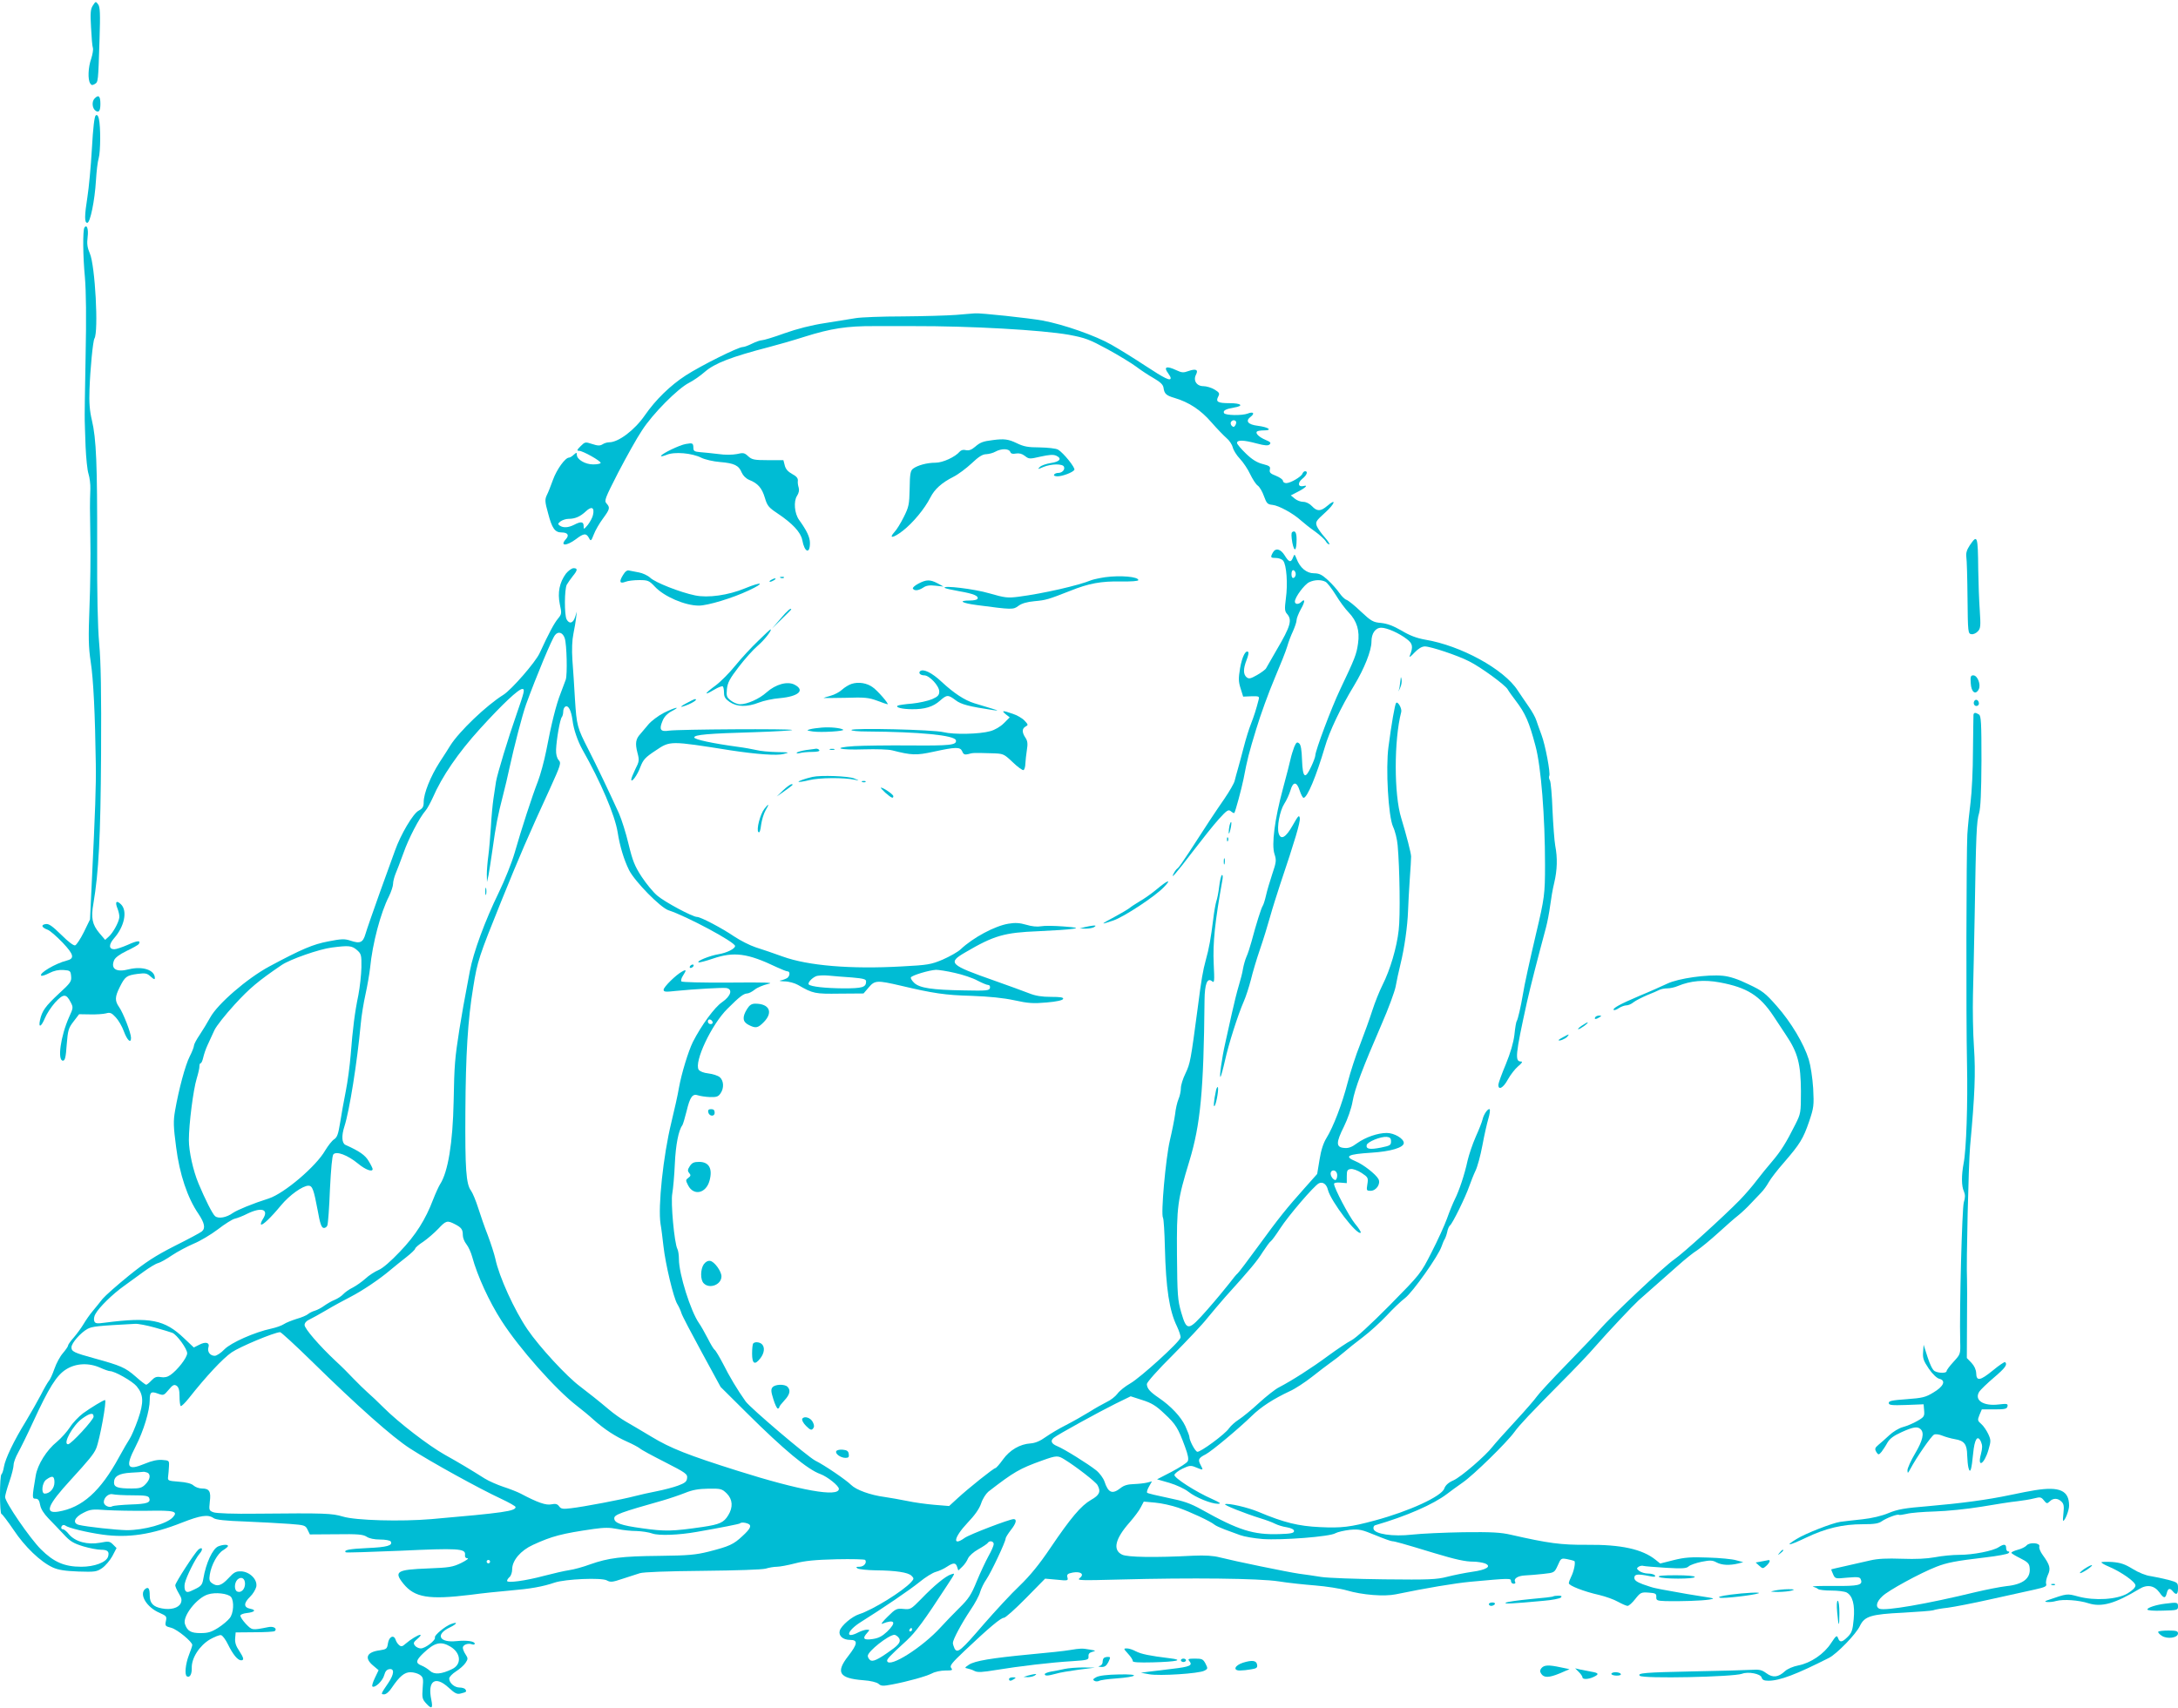 <?xml version="1.0" standalone="no"?>
<!DOCTYPE svg PUBLIC "-//W3C//DTD SVG 20010904//EN"
 "http://www.w3.org/TR/2001/REC-SVG-20010904/DTD/svg10.dtd">
<svg version="1.0" xmlns="http://www.w3.org/2000/svg"
 width="1280pt" height="1004pt" viewBox="0 0 1280 1004"
 preserveAspectRatio="xMidYMid meet">
<g transform="translate(0,1004) scale(0.1,-0.1)"
fill="#00bcd4" stroke="none">
<path d="M546 10008 c-14 -21 -16 -43 -11 -129 3 -57 7 -111 11 -121 3 -9 -2
-38 -10 -63 -18 -51 -21 -122 -6 -145 7 -12 13 -12 27 -4 20 13 20 8 28 264 5
151 3 189 -8 204 -14 19 -15 19 -31 -6z"/>
<path d="M555 9460 c-17 -19 -13 -58 8 -72 19 -12 27 2 27 42 0 46 -11 56 -35
30z"/>
<path d="M563 9362 c-8 -5 -16 -70 -23 -197 -6 -105 -18 -231 -26 -281 -18
-114 -18 -154 -1 -154 17 0 44 131 51 250 3 52 10 111 16 130 11 37 12 187 1
232 -4 18 -10 25 -18 20z"/>
<path d="M496 8702 c-10 -17 -9 -168 3 -292 7 -85 9 -234 4 -470 -4 -190 -6
-358 -5 -375 0 -16 3 -84 5 -151 3 -66 10 -138 17 -159 7 -22 12 -62 11 -89
-3 -89 -3 -107 0 -291 2 -99 0 -279 -5 -400 -7 -183 -6 -238 7 -325 16 -101
26 -314 30 -600 2 -131 -3 -269 -24 -705 l-10 -210 -36 -74 c-20 -40 -43 -75
-51 -78 -8 -4 -41 21 -81 61 -53 52 -74 67 -92 64 -30 -4 -25 -20 10 -33 15
-5 54 -40 89 -76 67 -71 72 -94 23 -106 -64 -16 -163 -74 -149 -88 3 -4 25 3
48 15 27 14 55 20 83 18 40 -3 42 -5 45 -37 3 -30 -3 -39 -73 -103 -78 -73
-98 -100 -110 -155 -10 -48 7 -40 29 12 10 25 37 66 60 92 48 52 65 53 91 2
16 -30 16 -34 -9 -88 -50 -112 -70 -256 -36 -256 12 0 17 20 22 94 7 85 10 97
40 136 l33 43 65 -1 c36 -1 78 2 93 6 24 7 33 3 57 -23 16 -17 38 -54 48 -83
20 -53 42 -73 42 -38 0 29 -46 147 -70 181 -26 37 -25 60 4 118 31 62 40 68
104 77 47 6 56 4 78 -16 18 -16 24 -19 24 -8 0 47 -72 71 -153 51 -73 -19
-107 2 -87 52 6 16 31 35 74 56 36 17 68 35 72 41 13 22 -8 21 -65 -5 -32 -14
-68 -26 -79 -26 -33 0 -34 27 -2 64 61 69 80 160 42 199 -28 28 -38 16 -21
-25 7 -18 12 -42 10 -53 -5 -31 -37 -88 -61 -110 l-22 -20 -34 40 c-42 50 -50
89 -35 174 31 184 42 386 45 876 2 362 -1 542 -11 651 -9 102 -13 292 -12 575
1 476 -5 630 -31 739 -13 54 -17 104 -14 180 4 119 20 285 29 300 25 40 4 430
-27 500 -15 35 -18 57 -13 97 6 47 -5 77 -19 55z"/>
<path d="M5620 8189 c-52 -4 -194 -8 -315 -9 -121 0 -245 -5 -275 -10 -30 -5
-111 -18 -180 -29 -80 -12 -166 -34 -239 -60 -63 -23 -123 -41 -133 -41 -10 0
-36 -9 -58 -20 -22 -11 -46 -20 -55 -20 -27 0 -247 -110 -335 -167 -91 -59
-177 -143 -240 -234 -60 -87 -155 -159 -210 -159 -11 0 -29 -5 -39 -12 -15 -9
-28 -9 -61 2 -40 13 -42 13 -68 -13 -22 -22 -23 -27 -9 -27 22 0 127 -59 127
-71 0 -5 -20 -9 -44 -9 -47 0 -96 29 -96 57 0 14 -2 14 -18 0 -10 -10 -23 -17
-28 -17 -22 0 -72 -69 -94 -130 -13 -36 -29 -77 -37 -92 -11 -24 -11 -38 8
-105 23 -89 40 -113 80 -113 35 0 46 -16 25 -39 -38 -42 3 -42 58 -1 47 36 61
37 77 8 11 -21 13 -20 29 21 9 24 33 65 53 92 41 56 44 65 21 90 -14 16 -8 30
69 181 47 90 109 202 140 248 63 98 210 246 277 280 24 12 66 41 92 64 59 51
155 88 378 146 47 12 141 39 210 61 153 48 247 63 410 62 69 0 170 0 225 0
342 1 758 -23 917 -51 96 -18 120 -27 227 -85 66 -36 141 -82 168 -102 26 -20
73 -51 103 -68 40 -23 56 -39 58 -57 5 -35 16 -45 64 -59 85 -25 155 -71 217
-143 33 -38 74 -80 90 -94 16 -13 32 -38 36 -54 3 -15 22 -46 42 -67 20 -21
47 -62 60 -90 14 -29 33 -59 44 -67 11 -7 28 -36 37 -62 16 -44 21 -49 51 -52
37 -4 121 -50 166 -91 17 -15 54 -45 83 -65 29 -21 57 -47 63 -57 5 -10 15
-19 21 -19 5 0 -6 18 -26 41 -20 22 -41 52 -47 66 -9 25 -5 31 48 79 59 53 70
89 13 40 -39 -33 -60 -33 -90 -1 -14 15 -35 25 -51 25 -15 0 -37 8 -50 19
l-23 19 41 21 c45 23 64 42 34 34 -32 -8 -37 18 -8 42 27 21 36 45 17 45 -6 0
-13 -7 -16 -15 -7 -18 -70 -55 -95 -55 -10 0 -19 6 -19 13 0 8 -19 21 -41 30
-34 13 -40 20 -36 37 4 17 -2 22 -41 32 -33 8 -63 26 -99 61 -29 28 -53 56
-53 63 0 19 38 18 116 -3 49 -13 67 -14 76 -5 9 9 3 15 -24 26 -38 16 -62 39
-51 49 3 4 22 7 42 7 52 0 26 19 -37 27 -58 7 -75 28 -42 53 26 20 16 32 -17
19 -34 -13 -130 -11 -139 2 -9 15 10 25 57 33 62 10 45 26 -25 26 -70 0 -83 8
-66 40 9 17 6 23 -22 40 -18 11 -48 20 -66 20 -40 0 -61 34 -43 68 15 29 -1
36 -44 21 -30 -11 -40 -10 -70 4 -59 28 -79 21 -50 -17 8 -11 15 -23 15 -28 0
-20 -35 -3 -146 70 -65 43 -157 100 -203 126 -93 53 -280 119 -406 142 -77 14
-364 45 -395 42 -8 0 -58 -5 -110 -9z m1644 -627 c2 -4 1 -14 -4 -22 -7 -11
-12 -12 -21 -3 -6 6 -8 16 -5 22 8 13 23 14 30 3z m-3779 -549 c-3 -15 -17
-41 -30 -58 -24 -28 -25 -29 -25 -7 0 26 -16 28 -56 7 -34 -17 -63 -19 -84 -5
-13 9 -12 12 4 25 11 8 32 15 47 15 39 0 69 13 103 45 33 31 51 22 41 -22z"/>
<path d="M5835 7453 c-57 -7 -74 -13 -104 -39 -22 -19 -38 -24 -55 -20 -15 4
-28 0 -36 -9 -26 -31 -99 -65 -142 -65 -50 0 -105 -15 -132 -35 -15 -12 -19
-29 -20 -117 -2 -95 -5 -108 -35 -168 -18 -36 -42 -75 -54 -87 -37 -41 -8 -37
49 7 60 47 128 129 162 196 25 49 66 86 135 121 28 14 76 50 107 79 42 40 65
54 86 54 16 1 40 7 54 15 34 19 79 19 87 -1 4 -11 14 -14 34 -10 19 3 35 -1
52 -14 24 -19 28 -19 93 -4 51 11 74 13 92 5 35 -17 21 -35 -33 -43 -26 -4
-55 -14 -64 -23 -15 -15 -13 -15 21 0 47 19 114 20 121 1 7 -17 -11 -36 -34
-36 -10 0 -21 -4 -24 -10 -4 -6 5 -10 20 -10 29 0 90 23 99 38 7 12 -65 101
-96 119 -13 7 -59 12 -108 13 -69 0 -94 5 -135 25 -48 23 -73 27 -140 18z"/>
<path d="M4030 7430 c-38 -7 -135 -54 -145 -69 -3 -6 11 -3 32 5 46 20 150 11
205 -17 20 -10 70 -22 110 -25 84 -7 110 -20 127 -62 8 -18 25 -35 44 -43 51
-20 75 -48 92 -105 14 -47 22 -57 73 -91 90 -60 138 -112 147 -158 13 -72 45
-85 45 -17 0 34 -18 72 -64 136 -27 38 -33 109 -12 141 11 17 14 34 10 48 -4
12 -7 31 -5 42 1 14 -9 26 -34 39 -24 13 -38 29 -43 50 l-8 31 -91 0 c-81 0
-94 3 -116 23 -21 20 -29 22 -66 13 -26 -5 -69 -6 -109 0 -37 4 -85 10 -107
11 -34 3 -40 7 -40 25 -1 29 -4 30 -45 23z"/>
<path d="M7594 6912 c-6 -5 -5 -27 1 -62 12 -60 25 -49 25 20 0 40 -9 54 -26
42z"/>
<path d="M11576 6834 c-17 -26 -23 -45 -20 -68 3 -17 6 -125 7 -241 2 -204 3
-210 23 -213 11 -2 28 6 38 17 16 17 17 32 11 123 -4 57 -8 164 -9 238 -2 204
-5 210 -50 144z"/>
<path d="M7480 6791 c-15 -28 -13 -31 19 -31 16 0 35 -7 42 -16 20 -24 28
-137 16 -222 -8 -62 -7 -75 7 -91 31 -35 21 -72 -61 -211 -30 -52 -58 -101
-62 -108 -3 -7 -27 -25 -53 -40 -39 -22 -48 -24 -62 -13 -20 17 -20 50 0 101
9 23 14 44 10 47 -15 15 -36 -27 -48 -94 -10 -61 -10 -79 3 -120 l15 -48 48 2
c45 1 48 0 43 -20 -14 -55 -27 -96 -45 -142 -11 -27 -30 -88 -42 -135 -12 -47
-28 -105 -35 -130 -7 -25 -16 -56 -19 -70 -3 -14 -30 -61 -60 -105 -56 -81
-105 -155 -208 -315 -32 -49 -62 -92 -68 -95 -5 -3 -15 -15 -21 -27 -24 -45
13 -2 109 124 56 73 125 160 155 193 48 53 56 58 71 46 9 -8 18 -12 20 -10 6
7 43 144 54 199 23 120 31 151 75 295 25 83 73 215 107 295 34 80 68 165 75
190 7 25 22 65 34 90 11 25 21 54 21 65 0 11 12 40 25 64 25 43 26 66 3 43
-17 -17 -38 -15 -38 2 0 25 57 102 85 114 32 15 70 15 95 2 10 -5 37 -40 60
-77 23 -38 57 -84 76 -103 49 -51 66 -108 55 -183 -9 -64 -18 -87 -106 -272
-50 -105 -145 -358 -145 -386 0 -8 -11 -38 -25 -67 -35 -76 -49 -65 -53 40 -2
61 -7 90 -17 98 -12 10 -17 7 -29 -21 -7 -19 -17 -50 -21 -69 -4 -19 -24 -98
-45 -175 -49 -182 -68 -329 -50 -385 12 -37 11 -47 -13 -118 -14 -42 -31 -99
-37 -127 -6 -27 -15 -54 -19 -60 -8 -10 -39 -108 -66 -210 -9 -33 -22 -73 -30
-90 -7 -16 -16 -48 -20 -70 -3 -22 -15 -67 -25 -100 -10 -33 -28 -105 -40
-160 -12 -55 -30 -136 -40 -180 -19 -84 -36 -204 -27 -195 3 3 15 46 26 95 21
96 76 269 111 349 12 27 30 83 41 125 10 42 34 123 54 181 20 58 46 143 59
190 13 47 40 132 59 190 88 261 119 367 116 390 -4 22 -9 16 -42 -42 -40 -71
-69 -88 -82 -48 -12 37 6 133 32 174 14 21 30 57 37 80 15 53 37 53 54 -1 8
-24 18 -43 23 -43 22 0 75 129 125 298 26 91 94 234 173 364 59 98 101 203
101 256 0 49 23 82 58 82 33 0 105 -32 150 -67 35 -26 38 -46 17 -98 -5 -12 6
-5 27 18 23 24 44 37 62 37 34 0 193 -53 259 -87 69 -34 215 -141 228 -166 6
-11 27 -40 46 -65 58 -76 80 -127 117 -267 33 -122 56 -417 56 -699 0 -172 -3
-195 -53 -406 -33 -140 -70 -307 -77 -355 -12 -72 -29 -145 -36 -157 -4 -5
-10 -42 -14 -82 -6 -47 -23 -105 -50 -171 -23 -55 -43 -109 -44 -120 -2 -37
29 -21 56 30 15 27 42 62 60 77 23 19 28 28 17 28 -37 0 -34 36 35 350 21 93
61 249 111 435 9 33 20 92 25 130 5 39 15 99 24 135 18 76 20 147 6 219 -5 28
-12 122 -16 208 -3 87 -10 165 -15 175 -6 10 -7 22 -4 27 8 15 -23 182 -46
242 -11 30 -25 68 -30 84 -5 17 -25 53 -44 80 -19 28 -49 71 -66 97 -80 124
-333 263 -544 298 -50 9 -90 24 -138 53 -49 28 -83 41 -120 45 -47 4 -58 10
-119 67 -36 35 -75 66 -85 69 -10 3 -29 22 -42 41 -13 19 -43 53 -67 75 -35
32 -51 40 -82 40 -43 0 -82 32 -102 85 -12 29 -12 30 -21 8 -12 -32 -24 -29
-49 12 -24 39 -54 46 -70 16z m135 -126 c0 -10 -6 -20 -12 -22 -8 -3 -13 5
-13 22 0 17 5 25 13 23 6 -3 12 -13 12 -23z"/>
<path d="M3326 6668 c-38 -52 -50 -111 -36 -180 12 -54 11 -58 -11 -85 -22
-26 -53 -84 -108 -203 -25 -54 -165 -214 -212 -244 -100 -62 -261 -216 -313
-299 -7 -12 -35 -56 -62 -97 -54 -84 -94 -184 -94 -235 0 -28 -6 -37 -29 -50
-33 -16 -107 -142 -140 -236 -11 -30 -51 -142 -90 -249 -38 -107 -76 -215 -83
-240 -15 -51 -31 -59 -90 -39 -33 11 -53 10 -129 -5 -89 -17 -154 -44 -346
-147 -130 -70 -305 -221 -348 -301 -16 -29 -44 -75 -62 -102 -18 -26 -33 -55
-33 -62 0 -8 -11 -37 -25 -64 -26 -51 -64 -192 -86 -318 -11 -63 -10 -93 6
-215 20 -159 67 -299 131 -392 36 -54 43 -85 20 -104 -8 -7 -79 -45 -159 -85
-114 -58 -171 -95 -270 -175 -69 -56 -138 -117 -154 -136 -15 -20 -42 -52 -59
-73 -17 -20 -41 -55 -54 -77 -13 -22 -39 -57 -57 -78 -18 -20 -33 -41 -33 -47
0 -5 -14 -25 -30 -44 -17 -19 -39 -60 -50 -92 -11 -32 -26 -65 -34 -73 -7 -9
-28 -45 -46 -81 -19 -36 -58 -105 -88 -155 -71 -115 -121 -220 -129 -268 -3
-20 -10 -40 -14 -43 -12 -7 -12 -234 0 -234 4 0 36 -42 70 -92 67 -101 159
-189 231 -222 33 -15 72 -21 150 -24 97 -3 108 -2 140 20 19 13 46 45 60 70
l25 48 -21 21 c-19 19 -26 20 -77 10 -73 -13 -144 6 -181 49 -13 17 -29 30
-35 30 -6 0 -11 4 -11 8 0 15 13 22 24 14 18 -14 126 -40 218 -53 151 -21 290
0 469 71 107 42 152 49 184 26 14 -10 69 -16 185 -20 91 -4 208 -10 260 -14
91 -7 95 -8 108 -35 l13 -27 154 1 c128 2 158 -1 179 -14 16 -11 46 -17 80
-17 30 0 58 -5 62 -11 14 -24 -20 -34 -136 -39 -109 -5 -142 -12 -128 -25 2
-3 146 2 319 9 339 16 385 13 382 -22 -2 -15 3 -22 15 -22 9 -1 -8 -13 -38
-28 -50 -24 -69 -27 -196 -32 -183 -7 -201 -18 -143 -90 66 -81 148 -95 394
-65 66 9 170 20 231 25 120 10 194 23 264 47 64 21 273 30 306 13 21 -12 33
-11 92 9 37 12 83 27 102 33 22 7 160 12 370 14 199 2 349 7 370 13 19 6 49
11 66 11 16 0 65 9 107 20 57 15 118 21 242 24 91 2 168 0 170 -4 11 -17 -8
-40 -34 -40 -20 0 -23 -2 -11 -10 8 -5 56 -10 105 -11 119 -1 192 -12 212 -32
15 -15 15 -18 -2 -37 -49 -54 -225 -163 -306 -189 -43 -14 -105 -67 -114 -97
-8 -30 19 -54 61 -54 47 0 45 -23 -11 -95 -75 -96 -54 -131 88 -142 44 -3 79
-12 90 -21 15 -14 27 -14 80 -4 94 18 198 47 234 65 18 10 53 17 79 17 40 0
45 2 34 15 -10 13 3 29 81 103 144 136 211 192 229 192 9 0 67 52 129 115
l113 115 68 -6 c66 -7 69 -6 63 14 -4 17 1 22 32 28 47 8 70 -10 40 -33 -18
-14 5 -14 240 -8 413 11 815 7 930 -11 55 -9 152 -19 215 -24 63 -5 147 -18
185 -29 91 -27 221 -37 288 -23 179 37 345 65 441 74 229 21 236 21 236 4 0
-9 7 -16 16 -16 8 0 12 5 9 10 -12 20 15 37 58 39 23 1 71 5 107 9 65 7 65 7
85 50 18 42 20 43 54 37 20 -4 39 -9 43 -11 9 -6 -2 -61 -19 -94 -7 -14 -13
-30 -13 -37 0 -14 89 -49 179 -69 37 -9 86 -26 110 -40 24 -13 49 -24 56 -24
8 0 28 18 45 40 31 39 35 41 79 38 40 -3 46 -6 45 -25 -1 -21 4 -23 55 -25 87
-2 212 2 256 9 37 6 33 7 -45 19 -47 7 -123 20 -170 29 -47 8 -94 17 -105 20
-11 2 -42 12 -70 22 -37 14 -50 24 -50 38 0 22 20 24 89 10 28 -6 37 -5 32 4
-4 6 -22 11 -40 11 -18 0 -41 7 -52 15 -16 13 -17 16 -4 25 8 5 21 8 28 5 7
-2 66 -7 131 -11 99 -6 122 -4 135 8 8 8 42 20 75 27 51 10 65 10 90 -4 31
-16 75 -18 126 -6 l30 8 -41 11 c-23 7 -97 14 -165 16 -101 4 -139 1 -203 -15
l-79 -20 -26 21 c-79 64 -205 91 -405 89 -153 -1 -226 9 -446 59 -60 14 -116
17 -280 15 -113 -2 -248 -8 -300 -14 -114 -13 -222 3 -228 34 -2 9 2 19 10 21
183 53 342 123 422 184 19 15 61 45 92 67 63 43 260 236 304 297 31 43 94 109
275 292 72 72 165 169 205 216 69 79 215 234 250 266 8 7 47 42 86 76 39 35
104 92 145 128 40 36 91 77 114 91 22 15 77 60 121 100 45 41 98 88 119 104
21 17 54 48 74 70 20 21 47 50 61 64 14 14 34 42 45 62 11 20 51 72 89 115 94
109 113 139 148 241 28 83 29 94 24 195 -4 62 -15 134 -26 170 -29 93 -104
219 -188 314 -67 76 -83 89 -166 128 -61 30 -110 46 -151 50 -90 9 -261 -15
-326 -46 -30 -14 -103 -47 -164 -72 -116 -49 -160 -74 -151 -83 3 -3 17 2 30
11 14 9 34 16 44 16 11 0 30 8 43 19 13 10 49 28 79 41 30 12 63 26 72 31 10
5 31 9 47 9 16 0 44 6 62 14 75 31 154 38 246 21 161 -30 235 -77 315 -197 30
-46 63 -96 74 -112 70 -104 87 -170 88 -331 0 -127 -1 -131 -33 -195 -54 -108
-85 -157 -136 -217 -27 -31 -68 -82 -91 -112 -23 -31 -68 -83 -100 -116 -93
-95 -334 -314 -384 -348 -57 -38 -375 -338 -438 -412 -19 -22 -106 -114 -194
-204 -88 -90 -167 -176 -176 -190 -9 -14 -66 -80 -127 -146 -61 -66 -121 -133
-134 -150 -40 -52 -184 -177 -229 -197 -30 -13 -47 -29 -54 -48 -15 -46 -207
-134 -408 -188 -144 -39 -196 -45 -323 -39 -126 6 -210 26 -362 90 -62 26
-175 52 -195 45 -12 -4 111 -53 210 -84 30 -9 68 -23 83 -31 16 -8 47 -18 70
-21 27 -5 42 -13 42 -22 0 -12 -18 -16 -86 -18 -153 -5 -239 22 -457 144 -67
37 -104 50 -198 69 -63 13 -118 26 -122 30 -4 3 1 20 11 37 l17 30 -27 -7
c-16 -4 -51 -8 -78 -9 -36 -1 -59 -7 -79 -23 -49 -39 -73 -29 -95 38 -7 20
-28 49 -49 66 -48 38 -187 125 -229 142 -34 14 -42 31 -20 49 21 18 269 154
362 200 l90 44 68 -22 c54 -17 81 -33 130 -80 67 -62 81 -85 121 -194 18 -48
23 -74 16 -86 -5 -10 -48 -37 -95 -62 l-85 -44 73 -21 c40 -12 90 -35 111 -52
43 -34 134 -71 174 -71 21 1 14 6 -34 28 -96 42 -225 125 -222 142 2 8 23 25
48 37 41 19 48 20 79 7 44 -18 44 -18 27 14 -17 32 -13 41 30 63 36 19 195
152 271 226 54 53 127 100 223 145 30 13 89 52 130 84 41 33 91 70 110 84 19
13 54 40 76 59 23 20 74 61 114 91 40 30 102 87 139 126 36 39 85 86 109 104
46 36 196 248 214 303 6 17 14 37 18 42 4 6 11 25 15 42 3 18 11 35 16 39 14
8 93 170 113 229 10 28 26 69 37 92 12 24 30 91 41 150 11 60 27 130 35 157 8
26 11 51 8 55 -9 8 -35 -28 -42 -59 -3 -14 -21 -60 -40 -102 -19 -43 -40 -106
-48 -140 -18 -84 -50 -178 -75 -228 -11 -22 -32 -73 -46 -113 -14 -39 -55
-129 -91 -199 -64 -126 -65 -127 -246 -311 -113 -114 -199 -193 -225 -206 -24
-12 -86 -54 -138 -92 -93 -69 -212 -145 -287 -184 -21 -10 -74 -52 -118 -92
-43 -40 -97 -84 -119 -98 -22 -14 -47 -37 -57 -51 -22 -34 -172 -144 -187
-138 -14 5 -46 67 -46 87 0 7 -11 35 -24 64 -26 55 -84 117 -156 166 -53 36
-69 55 -70 81 0 10 63 82 153 171 83 84 175 181 202 216 28 34 75 90 105 124
149 165 188 212 221 265 21 32 42 61 48 64 6 4 30 37 54 74 49 76 201 253 228
266 23 11 45 -5 53 -38 17 -68 173 -272 193 -252 3 3 -12 27 -34 53 -35 43
-123 210 -123 234 0 6 17 9 38 7 l37 -3 0 40 c0 34 3 40 23 43 13 2 41 -8 64
-23 38 -25 40 -29 34 -66 -6 -37 -5 -39 19 -39 33 0 61 41 46 69 -15 28 -89
86 -133 104 -72 30 -49 42 92 51 112 7 190 30 190 57 0 26 -56 59 -100 59 -53
0 -125 -25 -174 -60 -32 -24 -52 -31 -77 -28 -48 4 -48 31 -1 125 22 45 44
107 51 148 13 75 58 194 171 455 40 91 76 190 82 220 5 30 18 89 28 130 24 97
42 227 45 315 1 39 6 122 10 185 5 63 8 124 8 135 0 19 -27 124 -58 226 -43
138 -43 459 0 624 5 20 -20 64 -30 53 -7 -6 -28 -127 -45 -258 -17 -127 -1
-409 27 -470 12 -25 24 -74 27 -110 12 -133 16 -418 6 -498 -11 -101 -50 -233
-95 -322 -18 -36 -45 -103 -60 -150 -15 -47 -47 -136 -71 -198 -25 -62 -58
-164 -74 -226 -33 -128 -85 -262 -124 -325 -18 -29 -32 -70 -41 -127 l-14 -85
-73 -82 c-108 -121 -152 -176 -273 -342 -60 -82 -114 -154 -121 -160 -7 -5
-29 -32 -50 -60 -21 -27 -78 -96 -128 -153 -113 -128 -121 -129 -154 -17 -21
74 -23 101 -25 340 -2 284 3 320 73 550 65 215 84 411 89 946 1 95 16 134 44
111 14 -12 15 -1 10 100 -6 127 7 249 52 501 2 15 1 26 -4 23 -5 -3 -12 -34
-16 -68 -4 -35 -12 -74 -17 -87 -4 -13 -13 -60 -18 -105 -14 -111 -24 -170
-44 -241 -16 -58 -26 -114 -46 -272 -43 -324 -45 -333 -73 -393 -15 -30 -27
-69 -27 -86 0 -17 -6 -47 -14 -65 -8 -19 -17 -59 -20 -89 -4 -30 -18 -100 -31
-155 -24 -104 -54 -433 -40 -454 4 -7 9 -85 11 -174 6 -241 26 -372 71 -464
13 -28 23 -58 21 -66 -5 -26 -237 -236 -295 -269 -30 -17 -64 -44 -76 -61 -12
-16 -40 -38 -62 -48 -22 -11 -69 -37 -105 -60 -36 -22 -96 -56 -135 -76 -38
-19 -92 -51 -119 -70 -33 -24 -62 -36 -90 -38 -62 -4 -122 -39 -162 -95 -20
-28 -40 -50 -44 -50 -10 0 -158 -118 -223 -178 l-49 -45 -86 7 c-48 4 -121 14
-162 23 -41 8 -100 19 -130 23 -85 11 -169 42 -198 71 -29 29 -156 116 -211
143 -47 25 -381 309 -409 348 -49 69 -95 146 -132 220 -22 42 -44 79 -50 83
-6 4 -24 34 -41 68 -18 34 -40 74 -51 89 -49 70 -118 289 -118 376 0 24 -4 51
-9 60 -18 34 -40 274 -30 326 5 28 12 106 15 175 5 112 22 197 44 226 4 6 15
43 25 83 20 84 35 105 68 93 12 -4 43 -9 69 -10 38 -1 49 2 62 21 22 31 20 75
-4 96 -11 9 -41 19 -67 22 -28 3 -50 12 -57 22 -28 45 75 265 169 358 72 72
95 89 116 90 9 0 29 10 45 23 15 12 51 27 78 33 40 8 -9 10 -227 8 -164 -1
-279 2 -283 7 -3 6 1 21 10 34 21 33 20 38 -5 24 -36 -19 -109 -91 -109 -107
0 -13 11 -14 73 -7 111 11 269 20 295 17 40 -6 28 -47 -24 -83 -45 -30 -123
-138 -172 -234 -27 -55 -67 -186 -82 -270 -6 -38 -27 -131 -45 -205 -47 -193
-79 -493 -63 -595 5 -27 12 -86 17 -130 12 -107 59 -303 81 -340 10 -16 21
-41 25 -55 4 -14 58 -117 119 -229 l111 -204 152 -151 c218 -217 360 -335 434
-361 41 -15 109 -69 109 -87 0 -51 -228 -10 -595 106 -292 92 -395 133 -504
199 -58 35 -128 76 -154 91 -26 15 -70 46 -97 69 -59 50 -125 102 -171 137
-78 58 -238 231 -309 335 -77 113 -167 310 -189 416 -6 27 -26 89 -44 137 -19
48 -44 121 -57 162 -13 41 -32 87 -42 101 -29 39 -35 128 -33 464 2 334 14
539 46 731 25 156 33 179 166 509 106 262 159 385 285 659 64 141 67 151 51
168 -10 12 -16 33 -15 61 2 58 23 180 34 192 4 5 8 19 8 31 0 13 5 26 12 30
18 11 35 -22 43 -82 6 -51 30 -120 57 -169 108 -190 192 -387 208 -488 13 -83
37 -161 67 -222 34 -67 185 -221 232 -236 107 -35 391 -187 391 -210 0 -16
-48 -40 -96 -48 -51 -8 -135 -42 -118 -48 5 -2 43 8 84 22 124 42 203 32 376
-51 28 -13 56 -24 62 -24 16 0 15 -25 0 -38 -7 -5 -24 -12 -38 -15 -15 -2 -8
-5 20 -6 25 0 61 -10 80 -21 88 -51 99 -53 245 -51 l140 1 30 35 c36 43 50 43
188 11 190 -45 262 -56 417 -60 105 -4 186 -12 251 -26 82 -18 111 -20 190
-13 59 5 94 13 97 21 3 9 -16 12 -72 12 -53 0 -91 6 -128 21 -29 11 -120 45
-203 74 -265 93 -278 105 -173 166 170 100 230 117 431 125 89 4 180 10 202
14 34 5 25 8 -56 14 -52 4 -111 5 -131 1 -21 -4 -55 -1 -87 9 -38 11 -65 13
-105 6 -79 -13 -207 -81 -281 -151 -16 -15 -64 -42 -105 -60 -69 -29 -88 -32
-240 -40 -299 -17 -551 4 -700 58 -52 19 -123 43 -158 54 -34 11 -91 40 -127
64 -72 49 -197 115 -219 115 -26 0 -190 88 -233 125 -24 20 -65 70 -92 111
-41 63 -53 93 -77 192 -15 64 -41 146 -57 182 -62 136 -130 278 -178 372 -67
131 -70 142 -80 298 -4 74 -11 178 -15 230 -4 62 -2 116 6 155 7 33 14 76 16
95 l4 35 -10 -32 c-12 -37 -34 -43 -50 -14 -14 27 -13 177 1 204 7 12 23 35
35 50 29 35 30 47 5 47 -11 0 -31 -15 -45 -32z m-7 -380 c12 -37 16 -213 6
-243 -4 -11 -18 -47 -30 -80 -27 -68 -55 -181 -85 -339 -12 -60 -34 -141 -49
-180 -33 -84 -97 -281 -137 -421 -16 -55 -57 -158 -92 -230 -82 -168 -150
-353 -171 -465 -36 -188 -44 -237 -61 -340 -27 -173 -30 -208 -34 -425 -5
-244 -33 -415 -80 -487 -8 -13 -26 -52 -40 -88 -45 -119 -103 -211 -195 -307
-54 -57 -102 -99 -127 -109 -21 -9 -56 -31 -76 -50 -20 -18 -54 -42 -75 -53
-21 -10 -46 -28 -56 -39 -10 -11 -33 -26 -50 -33 -18 -7 -45 -23 -62 -35 -16
-12 -41 -25 -55 -29 -14 -4 -32 -13 -40 -20 -8 -7 -38 -20 -67 -28 -28 -9 -62
-22 -75 -31 -12 -8 -45 -20 -73 -26 -99 -21 -238 -83 -276 -122 -20 -21 -46
-38 -57 -38 -27 0 -45 24 -37 50 9 28 -16 35 -54 15 l-32 -16 -57 54 c-115
110 -200 126 -464 92 -49 -7 -59 -5 -64 9 -4 10 -1 29 7 42 20 38 102 118 167
164 31 23 84 61 117 85 33 24 71 47 84 50 13 3 50 24 82 46 33 22 90 52 127
68 37 15 101 53 142 84 41 32 86 60 100 63 14 3 48 16 75 30 83 40 127 25 90
-32 -9 -14 -14 -28 -11 -32 8 -7 57 39 118 113 50 60 127 115 161 115 23 0 31
-23 54 -145 13 -75 22 -101 34 -103 9 -2 20 5 23 15 4 10 11 104 15 210 6 122
13 198 20 207 18 21 84 -4 145 -54 43 -36 86 -52 86 -32 0 4 -10 25 -23 46
-20 35 -54 59 -137 96 -21 10 -24 53 -6 108 30 93 75 377 96 602 4 47 17 126
28 175 11 50 23 119 27 155 14 144 62 325 111 421 13 27 24 60 24 73 0 14 7
40 14 58 8 18 29 74 47 123 30 86 93 207 130 250 10 11 28 45 42 75 55 127
150 265 278 406 131 144 226 234 249 234 16 0 11 -18 -33 -145 -50 -142 -114
-353 -122 -400 -3 -22 -10 -67 -15 -100 -5 -33 -12 -107 -15 -165 -4 -58 -10
-134 -15 -170 -5 -36 -9 -85 -9 -110 l1 -45 9 40 c4 22 15 92 24 155 19 138
31 198 60 310 12 47 30 121 39 165 27 125 76 314 98 375 60 165 152 386 170
407 19 24 46 15 57 -19z m-1222 -1832 c26 -23 28 -29 27 -103 -1 -43 -9 -116
-18 -163 -21 -101 -33 -196 -45 -350 -5 -63 -18 -160 -29 -215 -11 -55 -26
-138 -33 -184 -11 -67 -17 -86 -35 -98 -13 -8 -36 -38 -53 -66 -53 -93 -240
-252 -331 -282 -95 -30 -184 -67 -211 -85 -37 -27 -85 -36 -105 -19 -15 12
-59 100 -97 191 -32 76 -57 190 -57 256 0 95 26 297 46 362 9 30 17 63 16 73
0 9 3 17 7 17 5 0 11 15 15 32 4 18 15 52 26 75 11 24 29 63 40 87 11 24 65
92 119 151 88 96 138 138 276 232 50 34 222 94 295 103 101 13 117 11 147 -14z
m3514 -135 c46 -10 106 -30 133 -45 27 -14 55 -26 63 -26 8 0 13 -7 11 -17 -3
-16 -17 -18 -153 -15 -187 3 -260 14 -292 44 -13 12 -22 27 -20 32 4 12 107
43 148 45 14 0 63 -7 110 -18z m-603 -27 c67 -6 82 -10 82 -23 0 -35 -21 -41
-134 -41 -106 1 -190 10 -203 23 -8 9 17 37 42 48 11 5 45 7 75 4 30 -3 92 -8
138 -11z m-820 -262 c2 -7 -3 -12 -12 -12 -9 0 -16 7 -16 16 0 17 22 14 28 -4z
m3987 -702 c0 -22 -6 -25 -59 -36 -66 -13 -89 -9 -84 15 4 19 83 51 118 48 19
-2 25 -8 25 -27z m-319 -185 c4 -8 3 -22 0 -31 -5 -13 -9 -14 -21 -4 -8 7 -15
21 -15 31 0 23 28 25 36 4z m-5183 -301 c39 -20 47 -31 47 -65 0 -15 9 -38 21
-53 12 -15 27 -48 34 -74 30 -111 100 -264 173 -377 104 -162 316 -401 441
-498 30 -23 75 -60 100 -83 63 -56 127 -98 197 -129 32 -14 65 -32 74 -39 8
-8 75 -44 148 -81 123 -63 133 -70 130 -94 -2 -21 -13 -29 -53 -44 -27 -10
-84 -25 -125 -33 -41 -8 -100 -21 -130 -29 -71 -19 -302 -63 -374 -71 -48 -6
-59 -4 -70 11 -10 14 -21 17 -45 12 -32 -7 -81 10 -181 63 -19 10 -65 28 -102
40 -36 12 -86 34 -110 49 -79 50 -152 94 -235 140 -94 53 -270 188 -358 276
-33 33 -76 74 -95 90 -19 17 -56 53 -82 80 -26 28 -73 75 -105 104 -98 92
-183 191 -183 212 0 12 11 25 28 32 15 7 60 32 101 56 40 24 103 58 140 77 70
36 170 103 236 159 22 19 64 52 93 75 28 22 52 45 52 50 0 5 21 24 48 41 26
18 65 52 88 76 45 48 52 50 97 27z m-1763 -608 c47 -13 93 -27 103 -31 27 -11
87 -94 87 -120 0 -26 -58 -100 -99 -128 -17 -12 -36 -16 -57 -12 -24 4 -35 0
-54 -20 -13 -14 -27 -25 -31 -25 -4 0 -33 22 -63 49 -60 52 -85 63 -241 106
-120 33 -135 40 -135 65 0 25 54 86 94 108 29 15 55 18 281 30 17 1 68 -9 115
-22z m921 -197 c270 -265 475 -447 579 -514 124 -80 407 -236 534 -295 47 -22
86 -44 86 -49 0 -24 -70 -34 -495 -71 -178 -15 -445 -8 -520 15 -65 19 -101
21 -501 17 -143 -2 -242 2 -259 8 -27 10 -27 13 -22 62 8 61 -3 78 -46 78 -17
0 -39 8 -50 18 -12 11 -42 19 -86 22 -64 5 -66 6 -63 30 2 14 4 41 5 60 2 34
1 35 -40 38 -27 2 -61 -5 -101 -22 -105 -44 -118 -21 -55 101 47 92 83 210 83
274 0 46 8 52 50 36 31 -11 33 -10 61 23 24 29 32 33 47 24 12 -9 17 -25 17
-62 0 -27 3 -53 7 -57 3 -4 25 17 48 46 101 128 198 232 251 269 48 33 248
117 285 119 5 1 89 -76 185 -170z m-1242 -39 c24 -11 50 -20 57 -20 28 0 132
-59 157 -89 41 -49 43 -94 8 -195 -17 -48 -39 -99 -49 -114 -10 -15 -38 -63
-62 -107 -109 -201 -217 -298 -358 -321 -83 -13 -63 38 73 186 106 116 136
152 150 185 21 50 64 285 52 285 -9 0 -82 -44 -129 -78 -25 -19 -60 -55 -77
-82 -17 -26 -51 -64 -76 -85 -61 -49 -114 -134 -125 -199 -22 -130 -22 -136
-1 -136 15 0 22 -9 27 -37 4 -23 22 -51 48 -78 23 -23 62 -65 89 -93 39 -43
58 -54 116 -72 37 -11 84 -20 104 -20 40 0 51 -11 42 -41 -11 -33 -80 -59
-157 -59 -99 0 -162 27 -238 103 -64 64 -210 276 -210 307 0 9 11 50 25 90 14
40 25 85 25 99 0 14 12 46 26 71 14 25 54 106 88 180 93 202 138 275 194 310
58 37 134 40 201 10z m-39 -288 c0 -18 -132 -162 -150 -162 -33 0 27 111 83
151 46 33 67 37 67 11z m5707 -252 c64 -39 183 -131 193 -150 21 -38 12 -59
-38 -87 -59 -34 -119 -105 -240 -284 -64 -95 -118 -161 -179 -220 -49 -46
-143 -148 -211 -226 -135 -157 -155 -174 -172 -144 -5 11 -10 26 -10 33 0 20
51 115 103 193 26 38 52 86 57 106 6 20 22 54 37 75 28 41 113 221 113 240 0
6 14 28 30 49 32 40 38 65 17 65 -24 0 -259 -90 -287 -110 -75 -54 -65 2 15
87 44 46 70 83 81 115 8 26 28 57 42 69 151 117 184 136 318 184 84 30 91 30
131 5z m-5393 -76 c24 -9 19 -41 -9 -69 -20 -21 -34 -25 -82 -25 -81 0 -103 8
-103 35 0 37 29 54 100 58 36 2 68 4 72 5 3 1 13 -1 22 -4z m-544 -58 c0 -35
-27 -66 -57 -66 -23 0 -16 66 10 83 35 25 47 21 47 -17z m3951 -65 c35 -35 38
-81 9 -128 -26 -43 -50 -54 -150 -69 -179 -26 -221 -27 -355 -8 -125 17 -165
31 -165 59 0 21 35 34 286 105 38 11 97 31 130 44 44 18 79 24 137 25 74 1 80
-1 108 -28z m-3493 -11 c75 0 94 -3 99 -16 10 -27 -12 -35 -109 -38 -53 -2
-101 -7 -107 -10 -18 -12 -51 4 -51 24 0 27 29 53 54 46 12 -3 63 -6 114 -6z
m6147 -73 c69 -24 188 -79 213 -100 7 -6 34 -18 60 -28 26 -9 66 -24 90 -33
24 -9 83 -19 132 -23 114 -8 397 14 428 34 12 7 51 16 85 20 56 5 71 1 149
-31 48 -20 93 -36 100 -36 13 0 61 -13 248 -70 126 -38 182 -50 229 -50 22 0
52 -5 67 -10 43 -17 12 -38 -76 -50 -41 -6 -106 -19 -145 -29 -62 -16 -105
-18 -370 -15 -165 2 -331 8 -370 14 -38 6 -97 15 -130 19 -70 10 -384 75 -466
96 -38 10 -86 13 -155 10 -228 -12 -388 -9 -419 6 -57 27 -42 93 44 190 26 30
56 69 65 88 l18 34 66 -6 c37 -3 99 -17 137 -30z m-6059 -18 c159 3 182 -3
150 -38 -35 -39 -170 -76 -271 -76 -61 1 -237 20 -281 31 -40 10 -27 45 26 71
41 21 54 22 135 16 50 -3 158 -5 241 -4z m3528 -75 c26 -10 18 -29 -30 -73
-53 -50 -78 -61 -199 -92 -76 -19 -120 -23 -290 -25 -222 -2 -299 -12 -407
-50 -40 -15 -95 -30 -123 -34 -27 -4 -93 -19 -146 -33 -112 -30 -219 -44 -219
-30 0 6 7 16 15 23 8 7 15 27 15 45 0 52 50 111 123 144 111 51 168 66 355 93
64 9 95 9 140 0 32 -7 83 -12 113 -12 30 -1 72 -7 94 -15 38 -13 154 -9 260
10 138 24 250 46 254 50 6 7 26 6 45 -1z m1446 -121 c0 -9 -14 -41 -31 -71
-17 -31 -48 -97 -69 -148 -32 -79 -48 -103 -102 -156 -35 -35 -84 -85 -109
-113 -107 -118 -301 -241 -315 -200 -4 10 11 27 113 120 55 51 103 116 239
325 50 77 49 73 23 65 -32 -10 -101 -67 -175 -144 -60 -61 -63 -63 -104 -59
-40 4 -47 1 -94 -46 -28 -27 -42 -46 -31 -41 74 29 86 9 28 -47 -29 -27 -50
-38 -85 -43 -53 -8 -62 3 -31 37 15 17 15 18 -3 18 -10 0 -32 -7 -48 -15 -82
-43 -71 7 13 60 131 82 288 189 346 236 33 27 76 54 95 59 19 5 49 19 65 30
38 25 52 25 60 -1 l7 -21 23 22 c13 12 28 34 34 49 7 15 32 38 61 54 27 15 52
32 55 37 10 16 35 11 35 -7z m-2960 -103 c0 -5 -4 -10 -10 -10 -5 0 -10 5 -10
10 0 6 5 10 10 10 6 0 10 -4 10 -10z m2480 -400 c0 -5 -5 -10 -11 -10 -5 0 -7
5 -4 10 3 6 8 10 11 10 2 0 4 -4 4 -10z m-80 -45 c18 -21 7 -41 -45 -77 -76
-55 -107 -69 -122 -56 -7 6 -13 16 -13 24 0 27 121 122 156 124 6 0 17 -7 24
-15z"/>
<path d="M2852 4800 c0 -19 2 -27 5 -17 2 9 2 25 0 35 -3 9 -5 1 -5 -18z"/>
<path d="M3661 6659 c-24 -39 -19 -52 15 -39 14 6 50 10 81 10 51 0 58 -3 92
-39 54 -58 177 -111 258 -111 52 0 198 44 293 89 99 46 82 55 -23 12 -97 -40
-216 -57 -292 -41 -88 18 -235 76 -264 104 -14 13 -44 27 -66 31 -22 4 -48 9
-57 11 -12 4 -24 -5 -37 -27z"/>
<path d="M6495 6647 c-33 -5 -69 -13 -80 -17 -77 -32 -284 -79 -430 -98 -63
-8 -80 -6 -170 20 -88 26 -279 49 -263 32 3 -3 43 -12 88 -20 82 -14 115 -28
104 -45 -3 -5 -22 -9 -43 -9 -73 0 -51 -15 41 -27 205 -27 213 -28 244 -4 19
14 50 23 94 27 67 6 80 10 210 61 109 44 182 57 298 55 61 -1 102 2 102 8 0
20 -106 29 -195 17z"/>
<path d="M4588 6643 c7 -3 16 -2 19 1 4 3 -2 6 -13 5 -11 0 -14 -3 -6 -6z"/>
<path d="M4530 6630 c-8 -5 -10 -10 -5 -10 6 0 17 5 25 10 8 5 11 10 5 10 -5
0 -17 -5 -25 -10z"/>
<path d="M5397 6609 c-21 -11 -35 -24 -32 -29 9 -15 33 -12 61 6 17 12 38 15
72 11 l47 -5 -35 19 c-44 23 -66 23 -113 -2z"/>
<path d="M4586 6402 l-49 -57 56 55 c31 30 57 56 57 57 0 13 -23 -6 -64 -55z"/>
<path d="M4455 6272 c-39 -37 -99 -102 -133 -144 -34 -42 -86 -95 -117 -118
-67 -49 -71 -62 -9 -25 25 15 49 24 52 20 4 -4 7 -21 7 -38 0 -24 8 -36 34
-54 43 -29 102 -30 171 -3 28 11 83 23 123 26 110 10 150 46 87 79 -42 22
-111 3 -165 -45 -42 -38 -113 -70 -156 -70 -15 0 -39 10 -54 22 -24 19 -27 26
-23 67 4 38 16 61 69 130 35 46 85 102 112 125 39 33 88 96 75 96 -2 0 -35
-30 -73 -68z"/>
<path d="M5407 6094 c-11 -11 3 -24 25 -24 30 0 88 -62 88 -95 0 -21 -8 -30
-42 -45 -24 -10 -77 -22 -118 -26 -41 -3 -79 -9 -84 -12 -17 -10 27 -21 84
-21 74 -1 124 14 164 50 41 36 48 36 92 3 32 -25 80 -37 219 -58 37 -5 36 -4
-10 10 -27 8 -72 22 -99 30 -58 18 -121 60 -191 125 -58 55 -110 80 -128 63z"/>
<path d="M11582 6023 c3 -52 28 -71 47 -35 14 27 -7 82 -32 82 -15 0 -18 -7
-15 -47z"/>
<path d="M8231 6045 c-1 -11 -4 -31 -6 -45 l-6 -25 11 25 c6 13 9 33 7 45 -4
19 -4 19 -6 0z"/>
<path d="M5005 6020 c-16 -5 -42 -21 -56 -34 -15 -14 -45 -30 -68 -36 -22 -6
-41 -12 -41 -13 0 -1 58 0 129 1 113 4 137 1 186 -17 31 -12 58 -21 61 -21 11
0 -58 80 -87 100 -34 25 -83 33 -124 20z"/>
<path d="M4030 5904 c-25 -13 -34 -22 -20 -18 45 12 101 45 73 44 -5 -1 -28
-12 -53 -26z"/>
<path d="M11606 5923 c-12 -12 -6 -33 9 -33 8 0 15 6 15 14 0 17 -14 28 -24
19z"/>
<path d="M3902 5850 c-33 -17 -74 -48 -91 -68 -17 -20 -39 -46 -48 -57 -27
-29 -31 -55 -17 -109 12 -45 11 -52 -12 -97 -13 -27 -24 -54 -24 -61 0 -24 37
27 54 75 16 41 28 55 89 95 86 58 82 58 442 1 152 -23 272 -32 311 -21 37 9
34 10 -41 11 -44 1 -98 6 -120 12 -22 5 -71 14 -110 19 -147 20 -255 43 -255
55 0 16 78 23 357 31 122 4 221 10 219 13 -5 8 -668 4 -724 -4 -51 -8 -60 6
-38 58 9 23 28 43 53 56 61 32 22 24 -45 -9z"/>
<path d="M5911 5841 l23 -18 -35 -35 c-20 -20 -53 -39 -79 -46 -63 -18 -215
-21 -275 -6 -59 15 -533 26 -541 13 -3 -5 39 -9 93 -9 306 -2 515 -22 521 -52
5 -28 -33 -32 -273 -30 -126 1 -272 -1 -324 -4 -138 -9 -91 -24 58 -19 69 2
143 0 165 -6 113 -29 141 -30 242 -8 133 29 157 29 169 2 7 -18 15 -21 35 -16
27 8 31 8 136 5 71 -2 72 -2 125 -52 29 -28 58 -49 64 -47 5 2 11 19 11 38 1
19 5 55 9 81 6 36 4 53 -9 72 -21 32 -20 53 1 65 17 9 16 11 -6 35 -13 14 -44
32 -69 40 -60 21 -69 20 -41 -3z"/>
<path d="M11598 5838 c0 -7 -2 -103 -3 -213 0 -110 -7 -245 -14 -300 -7 -55
-16 -140 -19 -190 -6 -107 -8 -1065 -2 -1350 5 -230 -4 -505 -20 -584 -13 -70
-13 -134 2 -165 8 -20 8 -35 -1 -65 -10 -36 -26 -622 -21 -819 2 -73 1 -73
-39 -117 -23 -25 -41 -49 -41 -55 0 -13 -46 -13 -70 0 -12 6 -28 39 -42 83
l-23 72 -3 -43 c-3 -37 3 -52 33 -97 22 -32 47 -56 62 -60 41 -10 26 -45 -35
-81 -46 -28 -64 -32 -157 -39 -84 -6 -105 -10 -105 -22 0 -13 16 -15 103 -12
l102 4 3 -36 c3 -34 0 -39 -40 -62 -24 -14 -62 -30 -85 -36 -23 -6 -59 -28
-81 -49 -22 -20 -49 -45 -61 -54 -24 -20 -25 -26 -11 -48 9 -13 13 -12 28 6 9
12 25 36 34 53 13 23 36 41 83 62 70 32 95 35 113 17 22 -22 12 -66 -33 -142
-25 -42 -45 -87 -45 -99 1 -20 2 -19 17 8 35 66 125 197 140 202 9 4 30 1 47
-6 17 -7 51 -17 75 -21 55 -9 71 -30 72 -94 1 -28 4 -62 8 -76 10 -36 18 -9
27 85 8 85 26 114 46 70 9 -21 9 -36 0 -72 -23 -85 19 -62 44 24 15 51 15 58
-1 93 -10 21 -28 48 -41 59 -22 19 -23 23 -11 53 l14 33 74 0 c62 0 74 3 77
18 3 15 -2 17 -52 11 -90 -11 -145 25 -114 75 7 11 45 48 85 82 68 58 82 77
67 92 -3 3 -36 -19 -72 -49 -75 -61 -97 -65 -98 -16 -1 21 -11 43 -28 61 l-27
28 1 219 c1 120 1 230 0 244 -5 89 9 677 18 780 28 303 33 432 23 583 -6 84
-8 222 -6 307 2 85 7 295 10 465 8 483 11 557 26 605 9 32 13 119 14 308 0
223 -2 264 -15 272 -20 13 -30 12 -32 -2z"/>
<path d="M4830 5763 c-25 -2 -56 -6 -70 -10 -22 -6 -20 -7 17 -13 49 -7 193 2
178 11 -16 10 -76 16 -125 12z"/>
<path d="M4738 5631 c-26 -4 -51 -11 -55 -15 -4 -5 3 -6 17 -3 14 4 47 7 73 7
30 0 46 4 42 10 -3 6 -12 9 -18 9 -7 -1 -33 -5 -59 -8z"/>
<path d="M4878 5633 c6 -2 18 -2 25 0 6 3 1 5 -13 5 -14 0 -19 -2 -12 -5z"/>
<path d="M4775 5473 c-41 -9 -86 -25 -82 -29 2 -2 31 2 63 10 59 15 205 16
269 2 27 -6 27 -5 -5 8 -33 14 -197 20 -245 9z"/>
<path d="M5068 5443 c7 -3 16 -2 19 1 4 3 -2 6 -13 5 -11 0 -14 -3 -6 -6z"/>
<path d="M4602 5394 l-37 -36 40 28 c55 39 61 44 47 44 -7 0 -29 -16 -50 -36z"/>
<path d="M5203 5380 c37 -32 47 -36 47 -20 0 10 -58 50 -73 50 -4 0 8 -13 26
-30z"/>
<path d="M4492 5285 c-25 -32 -48 -123 -35 -136 7 -7 12 8 16 42 4 28 15 66
26 85 24 40 20 44 -7 9z"/>
<path d="M7226 5188 c-3 -13 -5 -32 -5 -43 1 -11 5 -2 10 19 10 42 6 62 -5 24z"/>
<path d="M7211 5104 c0 -11 3 -14 6 -6 3 7 2 16 -1 19 -3 4 -6 -2 -5 -13z"/>
<path d="M7192 4975 c0 -16 2 -22 5 -12 2 9 2 23 0 30 -3 6 -5 -1 -5 -18z"/>
<path d="M6800 4814 c-30 -25 -75 -57 -100 -71 -25 -15 -53 -33 -62 -41 -9 -7
-49 -31 -90 -53 -83 -44 -84 -47 -5 -20 64 22 244 141 296 195 49 50 26 45
-39 -10z"/>
<path d="M6375 4590 l-30 -8 35 -1 c19 0 42 4 50 9 12 8 11 10 -5 9 -11 -1
-33 -5 -50 -9z"/>
<path d="M4055 4360 c-3 -5 -2 -10 4 -10 5 0 13 5 16 10 3 6 2 10 -4 10 -5 0
-13 -4 -16 -10z"/>
<path d="M4390 4108 c-29 -47 -26 -75 10 -93 41 -21 54 -19 89 17 56 57 33
108 -50 108 -22 0 -34 -8 -49 -32z"/>
<path d="M9375 4060 c-8 -13 5 -13 25 0 13 8 13 10 -2 10 -9 0 -20 -4 -23 -10z"/>
<path d="M9295 4010 c-16 -11 -25 -20 -19 -20 11 0 64 39 54 40 -3 0 -18 -9
-35 -20z"/>
<path d="M9188 3944 c-16 -8 -28 -16 -28 -18 0 -9 40 7 51 20 14 17 11 17 -23
-2z"/>
<path d="M7146 3628 c-13 -61 -16 -102 -7 -88 11 18 26 110 17 110 -3 0 -8
-10 -10 -22z"/>
<path d="M4162 3503 c5 -26 38 -29 38 -4 0 15 -6 21 -21 21 -14 0 -19 -5 -17
-17z"/>
<path d="M4054 3185 c-13 -20 -14 -28 -4 -40 11 -13 10 -18 -5 -29 -16 -12
-16 -14 -1 -44 33 -64 106 -47 126 28 19 70 -3 110 -61 110 -30 0 -42 -5 -55
-25z"/>
<path d="M4136 2608 c-20 -29 -21 -92 0 -112 34 -35 104 -8 104 41 0 30 -42
88 -67 91 -13 2 -27 -6 -37 -20z"/>
<path d="M4427 2143 c-4 -3 -7 -30 -7 -60 0 -61 16 -70 49 -27 23 30 27 64 9
82 -13 13 -41 16 -51 5z"/>
<path d="M4540 1885 c-10 -12 -9 -26 5 -70 9 -30 21 -55 26 -55 5 0 9 4 9 9 0
4 14 22 30 39 32 34 38 60 18 80 -17 17 -73 15 -88 -3z"/>
<path d="M4715 1700 c-4 -7 5 -25 22 -42 24 -24 32 -27 41 -16 8 10 8 20 -1
38 -13 27 -51 38 -62 20z"/>
<path d="M4915 1510 c-9 -15 24 -39 53 -40 19 0 23 5 20 23 -2 17 -11 23 -35
25 -17 2 -34 -2 -38 -8z"/>
<path d="M11960 1280 c-25 -4 -90 -16 -145 -28 -137 -29 -289 -49 -485 -66
-135 -11 -177 -18 -230 -40 -40 -17 -99 -31 -155 -37 -49 -5 -108 -12 -130
-15 -47 -7 -204 -68 -257 -101 -72 -44 -47 -41 54 7 119 57 218 80 338 80 65
0 91 4 110 18 28 19 91 43 100 37 3 -2 24 1 46 6 21 6 95 12 164 14 72 2 189
14 275 28 83 14 177 29 210 32 33 4 78 11 100 17 35 9 41 8 57 -12 16 -20 19
-20 34 -6 20 21 48 20 69 -1 14 -13 16 -28 12 -65 -3 -26 -4 -48 -2 -48 11 0
35 62 35 89 0 89 -55 114 -200 91z"/>
<path d="M11910 955 c-7 -8 -30 -20 -51 -25 -22 -6 -39 -14 -38 -18 0 -4 24
-18 52 -32 42 -21 53 -31 55 -55 8 -62 -37 -99 -137 -109 -35 -4 -116 -20
-180 -35 -292 -71 -529 -111 -565 -98 -25 10 -19 41 17 74 33 33 222 136 317
173 62 24 110 34 289 55 69 8 129 19 135 25 7 7 6 10 -2 10 -7 0 -12 9 -12 20
0 24 -13 25 -44 5 -33 -22 -150 -45 -231 -45 -38 0 -103 -6 -143 -14 -49 -9
-113 -12 -195 -9 -88 3 -140 1 -187 -10 -36 -8 -101 -23 -145 -33 -44 -10 -81
-18 -82 -19 -2 -1 3 -14 10 -29 12 -27 13 -27 84 -20 63 5 74 4 79 -11 13 -33
-12 -39 -158 -38 -79 1 -134 -1 -123 -4 11 -3 24 -9 30 -14 5 -5 40 -9 78 -9
37 0 77 -5 89 -11 36 -19 50 -73 42 -158 -6 -64 -11 -79 -35 -103 -33 -33 -47
-35 -57 -7 -7 18 -11 15 -41 -30 -41 -64 -120 -117 -192 -131 -31 -6 -64 -20
-79 -34 -39 -36 -71 -40 -109 -12 -27 20 -41 23 -89 20 -31 -2 -183 -6 -337
-9 -293 -6 -334 -10 -318 -26 18 -18 549 -7 601 12 36 14 109 0 115 -22 4 -14
14 -19 40 -19 67 0 166 38 357 135 46 24 159 140 181 188 27 56 65 68 254 77
88 5 167 11 176 14 9 4 47 11 85 15 38 5 152 27 254 50 102 23 218 48 258 57
62 14 72 19 67 34 -3 10 2 33 10 51 18 38 13 59 -30 118 -14 19 -23 41 -20 50
7 22 -58 27 -75 6z"/>
<path d="M1283 950 c-33 -13 -73 -99 -88 -190 -6 -36 -12 -44 -52 -63 -38 -19
-45 -19 -54 -7 -5 8 -6 27 -3 42 8 38 63 148 87 175 22 25 17 43 -7 24 -21
-18 -136 -195 -136 -210 0 -8 10 -29 21 -48 17 -28 19 -39 11 -58 -13 -27 -58
-40 -110 -30 -51 9 -72 31 -72 75 0 43 -8 54 -27 39 -37 -31 9 -108 85 -140
40 -18 43 -21 37 -48 -6 -28 -4 -31 32 -40 36 -10 123 -82 123 -101 0 -5 -9
-32 -20 -60 -20 -52 -26 -115 -12 -124 17 -10 30 11 29 49 -2 58 45 131 107
168 27 15 56 27 65 25 9 -2 27 -26 41 -55 29 -59 57 -93 77 -93 19 0 16 14
-12 57 -18 26 -25 48 -23 72 l3 35 112 1 c61 0 114 3 118 7 16 15 -8 30 -39
23 -96 -19 -94 -19 -132 20 -19 21 -33 42 -31 49 2 6 19 12 38 14 46 5 57 18
20 25 -40 8 -40 33 -1 71 16 15 32 42 36 58 9 42 -38 89 -89 91 -31 1 -43 -6
-75 -41 -41 -44 -66 -51 -97 -28 -14 10 -17 21 -12 50 9 58 46 124 78 143 16
10 29 21 29 25 0 10 -29 9 -57 -2z m157 -220 c0 -32 -23 -55 -45 -46 -19 7
-19 50 0 70 22 21 45 9 45 -24z m-82 -78 c19 -25 15 -96 -8 -124 -11 -14 -41
-40 -68 -57 -40 -25 -59 -31 -104 -31 -56 0 -77 12 -91 53 -16 44 68 153 134
174 44 15 120 6 137 -15z"/>
<path d="M10459 913 c-13 -16 -12 -17 4 -4 9 7 17 15 17 17 0 8 -8 3 -21 -13z"/>
<path d="M10351 861 l-33 -6 21 -19 c20 -18 22 -18 41 -1 20 18 27 36 13 34
-5 -1 -23 -4 -42 -8z"/>
<path d="M12350 856 c0 -4 19 -15 43 -25 75 -32 157 -90 157 -111 0 -12 -17
-29 -47 -47 -62 -36 -192 -44 -289 -18 -68 18 -62 19 -184 -23 -31 -10 18 -14
55 -3 41 11 132 5 190 -14 77 -24 156 -1 297 84 47 29 89 21 119 -20 25 -36
35 -37 43 -4 7 29 18 32 36 10 20 -24 30 -18 30 19 0 32 -2 34 -57 49 -32 8
-79 18 -104 22 -27 3 -71 21 -105 42 -47 29 -72 37 -121 41 -35 2 -63 1 -63
-2z"/>
<path d="M12252 819 c-18 -12 -31 -24 -28 -26 2 -3 22 7 43 21 45 31 32 35
-15 5z"/>
<path d="M9750 770 c20 -13 210 -13 210 0 0 6 -44 10 -112 10 -77 0 -108 -3
-98 -10z"/>
<path d="M12058 723 c7 -3 16 -2 19 1 4 3 -2 6 -13 5 -11 0 -14 -3 -6 -6z"/>
<path d="M10430 690 c-31 -7 -29 -7 20 -8 30 0 66 4 80 8 20 6 16 8 -20 8 -25
0 -61 -4 -80 -8z"/>
<path d="M10170 666 c-58 -8 -78 -14 -62 -18 20 -6 199 15 227 26 20 8 -82 3
-165 -8z"/>
<path d="M9129 656 c-2 -3 -63 -10 -134 -16 -72 -7 -137 -16 -145 -21 -15 -9
38 -6 223 11 49 4 94 13 100 19 8 8 4 11 -14 11 -14 0 -28 -2 -30 -4z"/>
<path d="M10797 563 c8 -91 13 -92 13 -5 0 40 -4 72 -10 72 -5 0 -7 -27 -3
-67z"/>
<path d="M8750 610 c0 -5 6 -10 14 -10 8 0 18 5 21 10 3 6 -3 10 -14 10 -12 0
-21 -4 -21 -10z"/>
<path d="M12725 613 c-51 -6 -105 -23 -105 -34 0 -6 36 -9 90 -7 86 2 90 3 90
25 0 24 -4 25 -75 16z"/>
<path d="M2650 493 c-35 -13 -98 -66 -94 -78 7 -16 -56 -65 -83 -65 -11 0 -27
7 -34 16 -11 14 -10 20 14 40 16 13 23 24 17 24 -13 0 -57 -27 -87 -53 -18
-16 -25 -18 -37 -8 -9 7 -18 22 -21 32 -11 32 -39 18 -45 -21 -5 -32 -8 -35
-47 -41 -78 -10 -94 -45 -40 -90 l32 -27 -22 -46 c-12 -25 -19 -48 -14 -50 15
-10 61 34 69 67 6 22 15 33 30 35 31 5 29 -29 -6 -81 -45 -66 -45 -67 -24 -67
11 0 30 16 44 38 46 68 75 92 110 92 19 0 43 -7 55 -15 20 -14 22 -22 17 -78
-4 -56 -3 -65 21 -91 32 -35 40 -29 30 21 -24 113 23 145 102 72 37 -34 49
-40 71 -34 33 8 36 11 27 24 -3 6 -19 11 -34 11 -30 0 -61 27 -61 53 0 9 18
28 40 42 22 14 47 36 56 50 15 23 15 27 0 50 -9 13 -16 31 -16 39 0 17 31 29
54 20 9 -3 16 -2 16 4 0 14 -47 21 -106 15 -102 -11 -128 38 -41 80 45 22 50
36 7 20z m-2 -133 c62 -38 66 -105 8 -132 -62 -30 -104 -33 -129 -10 -12 11
-34 25 -49 31 -37 14 -35 30 10 73 67 64 103 72 160 38z"/>
<path d="M12684 448 c-3 -4 7 -15 21 -24 32 -21 95 -12 95 14 0 14 -10 17 -56
17 -31 0 -58 -3 -60 -7z"/>
<path d="M6285 340 c-27 -5 -131 -16 -230 -25 -230 -22 -326 -38 -361 -61 -25
-17 -26 -19 -8 -22 10 -2 29 -8 42 -15 18 -9 46 -7 125 6 133 22 327 45 449
52 91 6 97 8 95 28 -1 15 5 22 23 27 22 6 21 7 -15 13 -46 8 -52 8 -120 -3z"/>
<path d="M6630 318 c16 -17 28 -36 27 -42 -1 -8 35 -10 118 -8 145 4 185 14
100 24 -116 14 -170 25 -200 41 -16 9 -40 17 -52 17 -21 0 -21 -1 7 -32z"/>
<path d="M6487 293 c-4 -3 -7 -14 -7 -24 0 -10 -8 -20 -17 -22 -12 -3 -8 -5 9
-6 20 -1 30 6 42 29 13 28 13 30 -3 30 -10 0 -21 -3 -24 -7z"/>
<path d="M6940 280 c0 -5 7 -10 15 -10 8 0 15 5 15 10 0 6 -7 10 -15 10 -8 0
-15 -4 -15 -10z"/>
<path d="M6990 275 c21 -25 2 -33 -100 -45 -52 -6 -115 -14 -140 -17 l-45 -6
49 -9 c60 -11 293 4 324 21 21 11 21 13 7 41 -14 27 -21 30 -61 30 -41 0 -45
-2 -34 -15z"/>
<path d="M7305 266 c-49 -16 -61 -46 -18 -46 15 0 45 3 66 7 31 5 38 9 35 27
-4 25 -28 29 -83 12z"/>
<path d="M9059 234 c-9 -11 -10 -20 -2 -32 16 -26 46 -25 109 1 l58 25 -53 11
c-70 15 -96 14 -112 -5z"/>
<path d="M6255 229 c-22 -5 -57 -12 -77 -15 -21 -4 -38 -11 -38 -15 0 -12 17
-11 65 2 22 7 83 17 135 24 l95 12 -70 1 c-38 0 -88 -4 -110 -9z"/>
<path d="M9279 211 c11 -11 21 -25 21 -31 0 -13 33 -13 65 2 35 16 31 24 -12
31 -21 4 -51 10 -67 13 l-29 7 22 -22z"/>
<path d="M9470 200 c0 -5 14 -10 31 -10 17 0 28 4 24 10 -3 6 -17 10 -31 10
-13 0 -24 -4 -24 -10z"/>
<path d="M6040 190 l-25 -8 25 -1 c14 0 32 4 40 9 13 9 13 10 0 9 -8 -1 -26
-5 -40 -9z"/>
<path d="M6443 181 c-19 -10 -22 -15 -12 -21 7 -5 20 -5 28 -1 9 5 52 11 96
14 134 10 149 27 22 24 -68 -1 -118 -7 -134 -16z"/>
<path d="M5930 170 c0 -13 11 -13 30 0 12 8 11 10 -7 10 -13 0 -23 -4 -23 -10z"/>
</g>
</svg>

